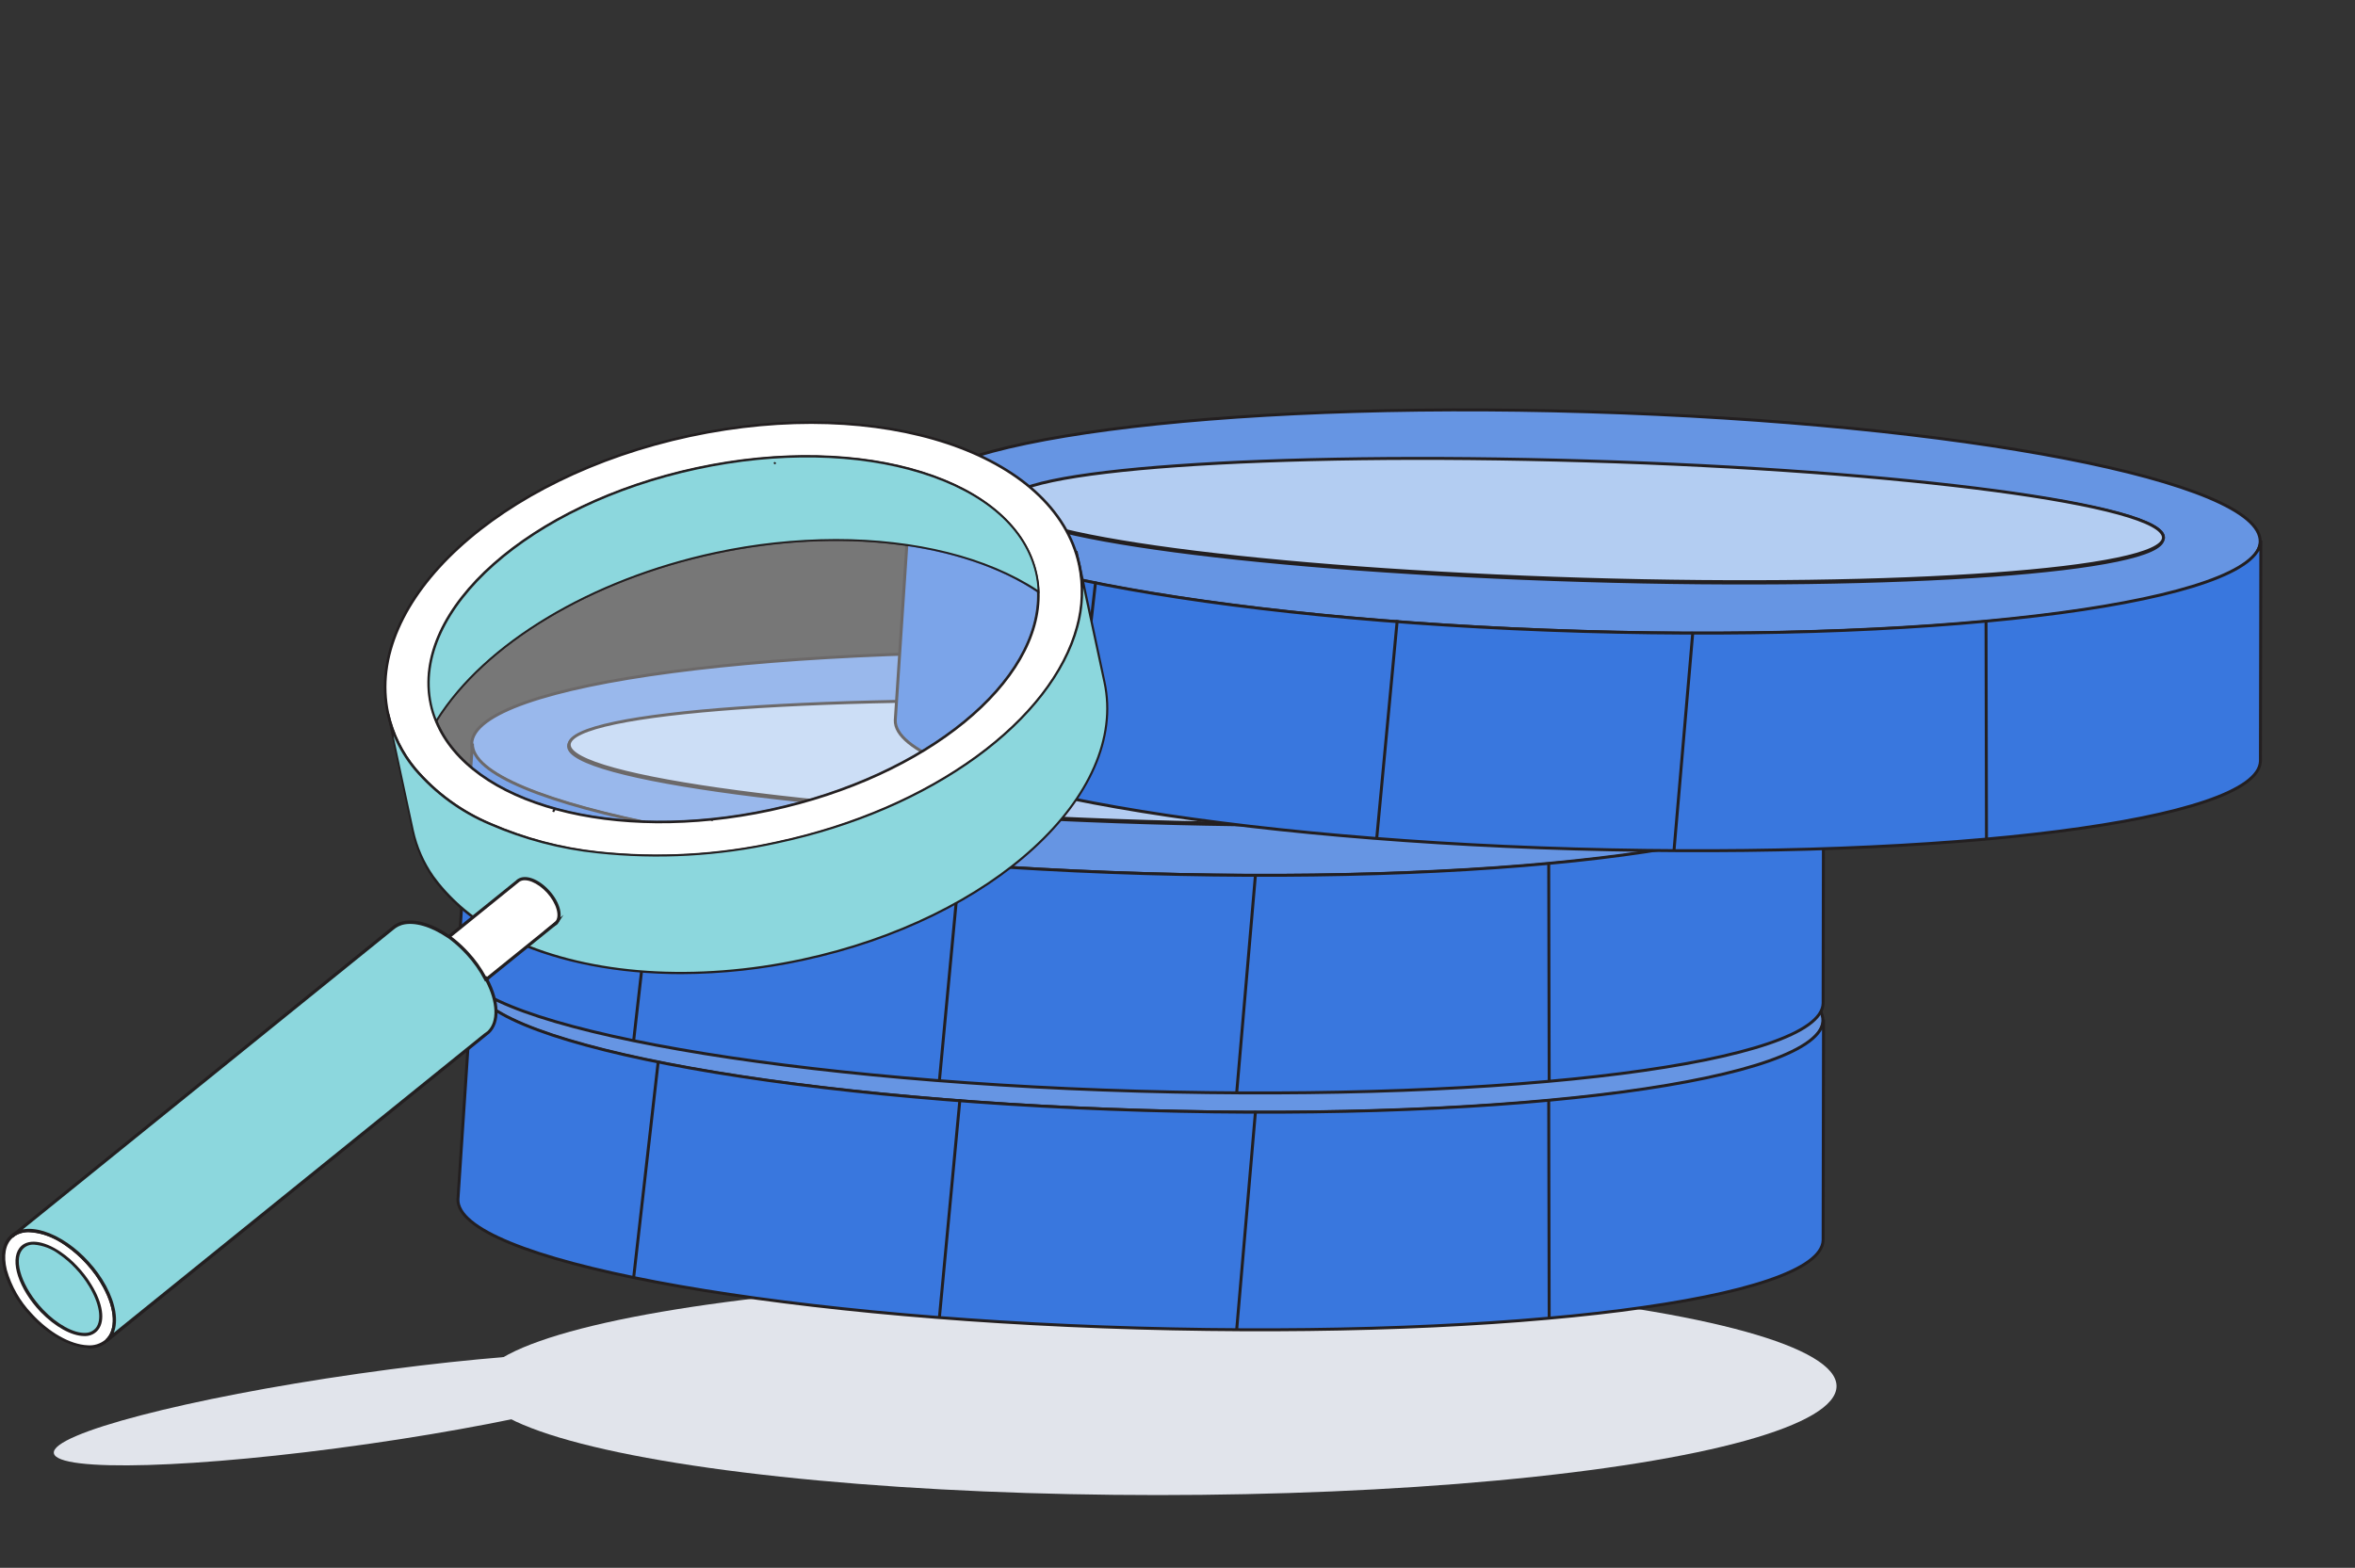 <svg width="446" height="297" viewBox="0 0 446 297" fill="none" xmlns="http://www.w3.org/2000/svg">
<rect x="0" y="0" width="446" height="297" fill="#333333" stroke="none"/>
<ellipse cx="219.264" cy="262.583" rx="128.547" ry="20.638" fill="#E1E4EB"/>
<path d="M217.916 168.765C147.238 166.631 89.704 174.232 89.339 185.723C88.975 197.213 146.068 208.271 216.645 210.358C287.222 212.446 344.857 204.891 345.222 193.401C345.587 181.91 288.543 170.876 217.916 168.765ZM326.784 192.879C326.623 198.908 277.446 202.557 216.943 200.729C156.44 198.901 107.596 192.449 107.676 186.198C107.756 179.948 157.015 176.52 217.467 178.325C277.92 180.129 327.031 186.4 326.901 192.627L326.784 192.879Z" fill="#6695E3" stroke="#231F20" stroke-width="0.559" stroke-miterlimit="10"/>
<path d="M326.907 192.624C326.746 198.654 277.569 202.303 217.066 200.474C156.563 198.646 107.719 192.194 107.799 185.944C107.879 179.693 157.137 176.265 217.59 178.07C278.042 179.875 327.037 186.397 326.907 192.624Z" fill="#B3CDF2" stroke="#231F20" stroke-width="0.559" stroke-miterlimit="10"/>
<path d="M345.344 193.15L345.269 234.929C344.947 246.195 286.762 253.618 215.492 251.577C144.222 249.535 86.386 238.501 86.731 227.184L89.469 185.719C89.128 197.16 146.198 208.267 216.775 210.355C287.352 212.443 344.979 204.641 345.344 193.15Z" fill="#3977DE" stroke="#231F20" stroke-width="0.559" stroke-miterlimit="10"/>
<path d="M293.302 208.287L293.39 249.714" stroke="#231F20" stroke-width="0.559" stroke-miterlimit="10"/>
<path d="M234.211 251.866L237.776 210.455" stroke="#231F20" stroke-width="0.559" stroke-miterlimit="10"/>
<path d="M177.914 249.532L181.797 208.23" stroke="#231F20" stroke-width="0.559" stroke-miterlimit="10"/>
<path d="M120.012 241.945L124.673 200.941" stroke="#231F20" stroke-width="0.559" stroke-miterlimit="10"/>
<path d="M217.916 123.892C147.238 121.758 89.704 129.359 89.339 140.85C88.975 152.34 146.068 163.397 216.645 165.485C287.222 167.573 344.857 160.018 345.222 148.528C345.587 137.037 288.543 126.003 217.916 123.892ZM326.784 148.006C326.623 154.035 277.446 157.684 216.943 155.856C156.44 154.028 107.596 147.576 107.676 141.325C107.756 135.075 157.015 131.647 217.467 133.451C277.92 135.256 327.031 141.527 326.901 147.754L326.784 148.006Z" fill="#6695E3" stroke="#231F20" stroke-width="0.559" stroke-miterlimit="10"/>
<path d="M326.907 147.751C326.746 153.781 277.569 157.43 217.066 155.601C156.563 153.773 107.719 147.321 107.799 141.071C107.879 134.82 157.137 131.392 217.59 133.197C278.042 135.002 327.037 141.524 326.907 147.751Z" fill="#B3CDF2" stroke="#231F20" stroke-width="0.559" stroke-miterlimit="10"/>
<path d="M345.344 148.279L345.269 190.058C344.947 201.324 286.762 208.747 215.492 206.705C144.222 204.664 86.386 193.629 86.731 182.313L89.469 140.848C89.128 152.289 146.198 163.396 216.775 165.484C287.352 167.572 344.979 159.77 345.344 148.279Z" fill="#3977DE" stroke="#231F20" stroke-width="0.559" stroke-miterlimit="10"/>
<path d="M293.302 163.414L293.39 204.841" stroke="#231F20" stroke-width="0.559" stroke-miterlimit="10"/>
<path d="M234.211 206.993L237.776 165.582" stroke="#231F20" stroke-width="0.559" stroke-miterlimit="10"/>
<path d="M177.914 204.659L181.797 163.357" stroke="#231F20" stroke-width="0.559" stroke-miterlimit="10"/>
<path d="M120.012 197.072L124.673 156.068" stroke="#231F20" stroke-width="0.559" stroke-miterlimit="10"/>
<path d="M300.736 78.007C230.058 75.873 172.524 83.474 172.159 94.965C171.795 106.455 228.888 117.513 299.465 119.6C370.042 121.688 427.677 114.134 428.042 102.643C428.407 91.152 371.363 80.118 300.736 78.007ZM409.604 102.121C409.443 108.151 360.266 111.799 299.763 109.971C239.26 108.143 190.416 101.691 190.496 95.441C190.576 89.19 239.834 85.762 300.287 87.567C360.74 89.372 409.851 95.642 409.72 101.869L409.604 102.121Z" fill="#6695E3" stroke="#231F20" stroke-width="0.559" stroke-miterlimit="10"/>
<path d="M409.727 101.87C409.565 107.9 360.388 111.549 299.885 109.721C239.382 107.892 190.539 101.44 190.619 95.19C190.699 88.939 239.957 85.511 300.409 87.316C360.862 89.121 409.857 95.643 409.727 101.87Z" fill="#B3CDF2" stroke="#231F20" stroke-width="0.559" stroke-miterlimit="10"/>
<path d="M428.164 102.394L428.089 144.173C427.767 155.44 369.582 162.862 298.312 160.821C227.042 158.779 169.206 147.745 169.551 136.428L172.289 94.964C171.948 106.404 229.018 117.511 299.595 119.599C370.172 121.687 427.799 113.885 428.164 102.394Z" fill="#3977DE" stroke="#231F20" stroke-width="0.559" stroke-miterlimit="10"/>
<path d="M376.122 117.531L376.209 158.958" stroke="#231F20" stroke-width="0.559" stroke-miterlimit="10"/>
<path d="M317.031 161.108L320.596 119.697" stroke="#231F20" stroke-width="0.559" stroke-miterlimit="10"/>
<path d="M260.734 158.774L264.617 117.473" stroke="#231F20" stroke-width="0.559" stroke-miterlimit="10"/>
<path d="M202.832 151.189L207.493 110.186" stroke="#231F20" stroke-width="0.559" stroke-miterlimit="10"/>
<g opacity="0.3">
<path d="M82.616 136.597C89.027 152.308 116.181 159.823 145.875 153.45C175.569 147.077 197.257 129.081 196.653 112.114C182.906 102.833 159.877 99.51 135.423 104.759C110.969 110.009 91.312 122.491 82.616 136.597Z" fill="white"/>
<path d="M125.057 155.916C132.073 155.894 139.066 155.134 145.923 153.65C160.256 150.572 173.304 144.623 182.746 136.909C192.187 129.196 197.135 120.415 196.842 112.116V112.012L196.757 111.955C182.51 102.325 158.99 99.501 135.386 104.572C111.782 109.642 91.473 121.869 82.437 136.494L82.38 136.579V136.673C85.525 144.368 93.71 150.345 105.418 153.499C111.83 155.161 118.433 155.974 125.057 155.916ZM196.465 112.229C196.71 120.377 191.744 129.026 182.51 136.598C173.276 144.17 160.105 150.194 145.838 153.253C131.572 156.312 117.277 156.265 105.569 153.111C94.022 150.005 85.959 144.151 82.843 136.617C91.851 122.124 111.999 109.991 135.471 104.959C158.943 99.926 182.302 102.712 196.465 112.229Z" fill="#231F20"/>
</g>
<path d="M130.652 82.55C166.814 74.789 199.831 85.751 204.401 107.032C205.207 110.91 205.074 114.924 204.014 118.74C199.293 136.339 176.784 153.268 147.194 159.623C136.043 162.102 124.561 162.74 113.204 161.511C106.208 160.75 99.367 158.936 92.914 156.129C87.401 153.813 82.508 150.236 78.628 145.687C76.094 142.643 74.326 139.036 73.473 135.169C68.894 113.849 94.5 90.311 130.652 82.55ZM82.603 136.594C89.014 152.305 116.168 159.821 145.863 153.448C175.557 147.075 197.244 129.079 196.64 112.112C196.601 110.994 196.462 109.882 196.225 108.789C192.391 90.915 163.622 81.927 131.974 88.725C100.325 95.523 77.769 115.511 81.602 133.384C81.838 134.482 82.173 135.557 82.603 136.594Z" fill="white" stroke="#231F20" stroke-width="0.494" stroke-miterlimit="10"/>
<path d="M81.618 133.384C81.836 134.48 82.152 135.555 82.562 136.594C91.277 122.488 110.887 110.006 135.379 104.757C159.871 99.507 182.862 102.869 196.609 112.112C196.569 110.994 196.43 109.882 196.193 108.788C192.36 90.915 163.591 81.927 131.942 88.725C100.294 95.523 77.785 115.511 81.618 133.384Z" fill="#8CD7DD"/>
<path d="M82.587 136.972L82.757 136.688C91.746 122.148 111.941 109.978 135.47 104.926C158.999 99.875 182.405 102.689 196.567 112.263L196.841 112.442V112.112C196.802 110.981 196.663 109.856 196.426 108.75C194.537 100.045 186.814 93.153 174.615 89.338C162.417 85.524 147.3 85.269 131.967 88.555C100.271 95.362 77.611 115.482 81.463 133.421C81.701 134.528 82.036 135.612 82.464 136.66L82.587 136.972ZM158.3 102.113C150.599 102.132 142.922 102.961 135.394 104.587C111.941 109.628 91.764 121.723 82.653 136.216C82.288 135.298 82 134.35 81.794 133.384C78.017 115.633 100.517 95.692 132.024 88.932C147.31 85.647 162.388 85.93 174.511 89.706C186.635 93.483 194.226 100.281 196.114 108.779C196.322 109.755 196.452 110.746 196.501 111.743C186.927 105.446 173.303 102.113 158.3 102.113Z" fill="#231F20"/>
<g opacity="0.05">
<path d="M82.597 136.593C89.008 152.304 116.162 159.819 145.856 153.446C175.551 147.073 197.238 129.077 196.634 112.11C182.887 102.829 159.858 99.506 135.404 104.755C110.95 110.005 91.293 122.487 82.597 136.593Z" fill="white"/>
<path d="M125.037 155.884C132.05 155.861 139.041 155.102 145.894 153.618C160.227 150.54 173.275 144.601 182.717 136.887C192.159 129.173 197.097 120.402 196.804 112.112V112.027L196.728 111.97C182.49 102.349 158.962 99.526 135.357 104.587C111.753 109.648 91.463 121.884 82.436 136.509V136.585V136.66C85.571 144.346 93.767 150.313 105.455 153.467C111.849 155.125 118.433 155.938 125.037 155.884ZM196.473 112.206C196.728 120.373 191.753 129.031 182.509 136.623C173.266 144.214 160.104 150.219 145.828 153.278C131.552 156.337 117.248 156.29 105.54 153.136C93.984 150.02 85.911 144.157 82.786 136.613C91.793 122.101 111.961 109.969 135.452 104.927C158.943 99.885 182.301 102.68 196.473 112.206Z" fill="#231F20"/>
</g>
<path d="M204.056 104.354L204.624 107.004L204.237 107.087L203.668 104.438L204.056 104.354Z" fill="#231F20"/>
<path d="M73.474 135.134L78.195 157.35C78.87 160.469 80.153 163.424 81.972 166.046C82.255 166.471 82.567 166.886 82.916 167.302C86.378 171.588 90.76 175.041 95.738 177.404L97.334 178.159C111.241 184.552 131.078 186.317 151.954 181.842C188.106 174.081 213.721 150.533 209.161 129.251L204.44 107.035C205.246 110.913 205.113 114.927 204.053 118.743C199.332 136.342 176.823 153.271 147.233 159.625C136.082 162.105 124.6 162.743 113.243 161.514C106.247 160.753 99.406 158.938 92.953 156.132C87.44 153.816 82.547 150.239 78.667 145.689C76.114 142.639 74.333 139.018 73.474 135.134Z" fill="#8CD7DD"/>
<path d="M128.992 184.541C136.732 184.516 144.447 183.674 152.01 182.03C188.219 174.259 213.957 150.57 209.369 129.213L204.648 107.006L204.261 107.091C205.065 110.933 204.935 114.913 203.883 118.695C201.589 127.268 194.847 135.992 184.886 143.243C174.567 150.796 161.537 156.358 147.205 159.436C136.072 161.91 124.61 162.548 113.271 161.324C106.294 160.57 99.472 158.762 93.038 155.961C87.552 153.656 82.683 150.099 78.818 145.575C76.317 142.567 74.566 139.007 73.71 135.189L73.323 135.274L78.044 157.491C78.719 160.63 80.002 163.606 81.821 166.253C82.104 166.677 82.406 167.093 82.765 167.518C86.245 171.832 90.653 175.304 95.662 177.677L97.258 178.432C106.199 182.426 117.171 184.541 128.992 184.541ZM205.129 111.33L208.982 129.269C213.514 150.409 187.927 173.891 151.925 181.614C131.777 185.938 111.912 184.607 97.437 177.951C96.899 177.705 96.371 177.45 95.851 177.195C90.897 174.863 86.536 171.438 83.096 167.178C82.765 166.753 82.463 166.347 82.151 165.932C80.335 163.336 79.052 160.406 78.375 157.311L74.522 139.372C75.497 141.69 76.804 143.852 78.403 145.792C82.304 150.372 87.226 153.972 92.773 156.301C99.262 159.115 106.142 160.92 113.177 161.654C124.559 162.884 136.066 162.246 147.242 159.766C161.632 156.688 174.708 151.061 185.066 143.517C195.112 136.2 201.91 127.4 204.223 118.742C204.879 116.327 205.184 113.831 205.129 111.33Z" fill="#231F20"/>
<path d="M81.558 186.863C80.652 185.859 79.657 184.939 78.584 184.115C79.558 184.894 80.47 185.746 81.313 186.664C82.656 188.121 83.799 189.75 84.712 191.508L84.816 191.423C83.931 189.769 82.836 188.236 81.558 186.863Z" fill="white"/>
<path d="M84.62 191.978L85.196 191.487L85.092 191.279C84.188 189.608 83.078 188.057 81.787 186.662C80.869 185.646 79.861 184.713 78.775 183.877L78.398 184.349C79.362 185.114 80.262 185.957 81.089 186.87C82.416 188.307 83.546 189.913 84.45 191.647L84.62 191.978Z" fill="#231F20"/>
<path d="M77.653 183.371L77.861 183.522L78.588 184.079C79.561 184.858 80.473 185.71 81.316 186.628C82.659 188.085 83.803 189.713 84.715 191.472L84.819 191.387L105.091 175.034L105.327 174.835C106.45 173.712 105.77 171.059 103.797 168.934C101.824 166.81 99.473 165.951 98.198 166.791L98 166.942L77.653 183.371Z" fill="white"/>
<path d="M84.624 191.988L85.02 191.648L105.537 175.059C106.803 173.785 106.132 171.018 104.046 168.724C101.959 166.429 99.476 165.58 98.059 166.524L97.975 166.59L97.88 166.656H97.823V166.722L77.146 183.415L77.656 183.793L78.383 184.35C79.342 185.118 80.239 185.961 81.064 186.871C82.391 188.307 83.522 189.914 84.426 191.648L84.624 191.988ZM104.942 174.776L84.813 191.035C83.915 189.381 82.814 187.846 81.537 186.465C80.688 185.53 79.766 184.665 78.779 183.878L78.156 183.396L98.248 167.138L98.333 167.071L98.409 167.015C99.542 166.259 101.836 167.185 103.602 169.13C105.367 171.075 106.132 173.605 105.131 174.615L104.942 174.776Z" fill="#231F20"/>
<path d="M105.108 175.023C105.172 174.984 105.232 174.94 105.288 174.89C105.288 174.89 105.335 174.89 105.344 174.824L105.108 175.023Z" fill="white"/>
<path d="M102.916 176.447L105.248 175.295C105.336 175.244 105.418 175.184 105.493 175.116C105.536 175.079 105.574 175.038 105.607 174.993L106.73 173.303L102.916 176.447Z" fill="#231F20"/>
<path d="M5.814 249.046C10.789 254.494 17.229 256.703 20.193 253.994C22.365 252.011 22.082 247.932 19.825 243.768C18.933 242.122 17.839 240.593 16.568 239.217C15.393 237.927 14.079 236.771 12.649 235.771C8.873 233.165 4.945 232.353 2.632 233.883L2.188 234.232C-0.786 236.989 0.838 243.598 5.814 249.046Z" fill="white"/>
<path d="M16.848 255.446C18.146 255.489 19.412 255.037 20.388 254.181C22.598 252.17 22.475 248.016 20.086 243.597C19.177 241.932 18.068 240.384 16.782 238.989C15.598 237.677 14.267 236.505 12.816 235.496C8.813 232.739 4.838 232.021 2.43 233.608L1.968 233.985C0.438 235.383 -0.015 237.762 0.702 240.651C1.605 243.838 3.275 246.756 5.565 249.149C8.907 252.821 13.118 255.191 16.489 255.342L16.848 255.446ZM5.518 233.419C8.05 233.585 10.478 234.487 12.505 236.015C13.92 237.001 15.219 238.145 16.376 239.424C17.616 240.78 18.682 242.287 19.548 243.908C21.805 248.082 21.975 251.943 19.973 253.766C19.501 254.165 18.953 254.466 18.363 254.65C17.773 254.835 17.152 254.9 16.536 254.842C13.298 254.691 9.266 252.397 6.018 248.837C3.798 246.503 2.178 243.665 1.297 240.566C0.646 237.885 1.024 235.732 2.383 234.495L2.808 234.146C3.608 233.637 4.542 233.38 5.489 233.409L5.518 233.419Z" fill="#231F20"/>
<path d="M7.954 248.282C11.938 252.484 16.631 254.023 18.415 251.728C19.727 250.057 19.123 246.8 17.15 243.523C16.376 242.261 15.467 241.087 14.44 240.021C13.52 239.035 12.494 238.155 11.381 237.396C8.294 235.3 5.319 234.856 3.979 236.565C2.185 238.831 3.969 244.09 7.954 248.282Z" fill="#8CD7DD"/>
<path d="M15.967 253.097H16.203C16.665 253.088 17.119 252.978 17.534 252.774C17.948 252.57 18.313 252.277 18.601 251.917C19.97 250.179 19.489 246.903 17.355 243.419C16.577 242.124 15.655 240.92 14.608 239.831C13.673 238.829 12.631 237.933 11.501 237.159C8.168 234.893 5.1 234.591 3.693 236.394C1.805 238.84 3.532 244.174 7.687 248.536C10.434 251.35 13.569 253.097 15.967 253.097ZM6.403 235.781C8.144 235.92 9.808 236.556 11.199 237.612C12.292 238.366 13.301 239.233 14.211 240.199C15.222 241.261 16.115 242.429 16.873 243.683C18.847 246.941 19.347 250.028 18.158 251.548C17.918 251.843 17.616 252.081 17.273 252.244C16.93 252.407 16.555 252.492 16.175 252.493C13.966 252.596 10.812 250.869 8.159 248.083C4.278 243.995 2.494 238.906 4.212 236.753C4.475 236.43 4.81 236.173 5.191 236.004C5.572 235.835 5.987 235.759 6.403 235.781Z" fill="#231F20"/>
<path d="M2.632 233.919C4.945 232.352 8.854 233.164 12.649 235.808C14.079 236.808 15.394 237.963 16.568 239.254C17.838 240.626 18.933 242.152 19.825 243.795C22.082 247.931 22.384 252.01 20.193 253.992L91.884 196.039L92.526 195.529C94.537 193.566 94.282 189.695 92.196 185.691C92.196 185.587 92.092 185.493 92.035 185.389L91.931 185.474C91.015 183.719 89.869 182.093 88.523 180.64C87.685 179.717 86.776 178.861 85.804 178.081L85.077 177.524C85.001 177.524 84.935 177.43 84.86 177.383C81.612 175.135 78.25 174.201 75.918 174.975C75.519 175.105 75.14 175.292 74.795 175.532L74.37 175.862C74.37 175.862 74.37 175.862 74.323 175.862L2.632 233.919Z" fill="#8CD7DD"/>
<path d="M20.38 254.225L92.732 195.733C94.809 193.703 94.715 189.794 92.487 185.517C92.43 185.414 92.383 185.31 92.317 185.196L92.128 184.885L92.043 184.97C91.144 183.317 90.043 181.782 88.766 180.4C87.918 179.466 86.996 178.6 86.01 177.813L85.273 177.246L85.16 177.171L85.028 177.086C81.695 174.782 78.239 173.866 75.841 174.65L75.576 174.735C75.245 174.869 74.929 175.036 74.632 175.235L74.132 175.651L2.45 233.651L2.809 234.142C4.943 232.698 8.739 233.425 12.487 236.03C13.899 237.013 15.195 238.154 16.349 239.429C17.594 240.785 18.669 242.288 19.549 243.905C21.806 248.078 21.976 251.94 19.984 253.762L20.38 254.225ZM91.665 195.818L21.551 252.468C22.429 250.24 21.929 246.992 20.088 243.593C19.184 241.93 18.077 240.385 16.792 238.995C15.609 237.683 14.278 236.511 12.827 235.502C9.739 233.377 6.68 232.471 4.329 232.886L74.557 176.095L74.963 175.783C75.282 175.568 75.628 175.397 75.992 175.273L76.228 175.198C78.475 174.612 81.591 175.519 84.725 177.643L84.829 177.709C84.871 177.741 84.915 177.769 84.962 177.794L85.613 178.294C86.584 179.072 87.493 179.925 88.332 180.844C89.66 182.28 90.79 183.886 91.693 185.621L91.873 185.971L91.977 185.876C94.063 189.889 94.195 193.505 92.345 195.318L91.665 195.818Z" fill="#231F20"/>
<path d="M2.486 233.646L2.87 234.125L2.428 234.479L2.044 234.001L2.486 233.646Z" fill="#231F20"/>
<path d="M134.695 155.127L135.057 155.289L134.933 155.565L134.571 155.403L134.695 155.127Z" fill="#231F20"/>
<path d="M104.914 153.89L105.273 153.296L104.933 153.088L104.574 153.683L104.914 153.89Z" fill="#231F20"/>
<path d="M146.658 87.487L146.995 87.693L146.818 87.982L146.481 87.776L146.658 87.487Z" fill="#231F20"/>
<ellipse cx="68.709" cy="266.896" rx="59.108" ry="6.717" transform="rotate(-8.152 68.709 266.896)" fill="#E1E4EB"/>
</svg>
